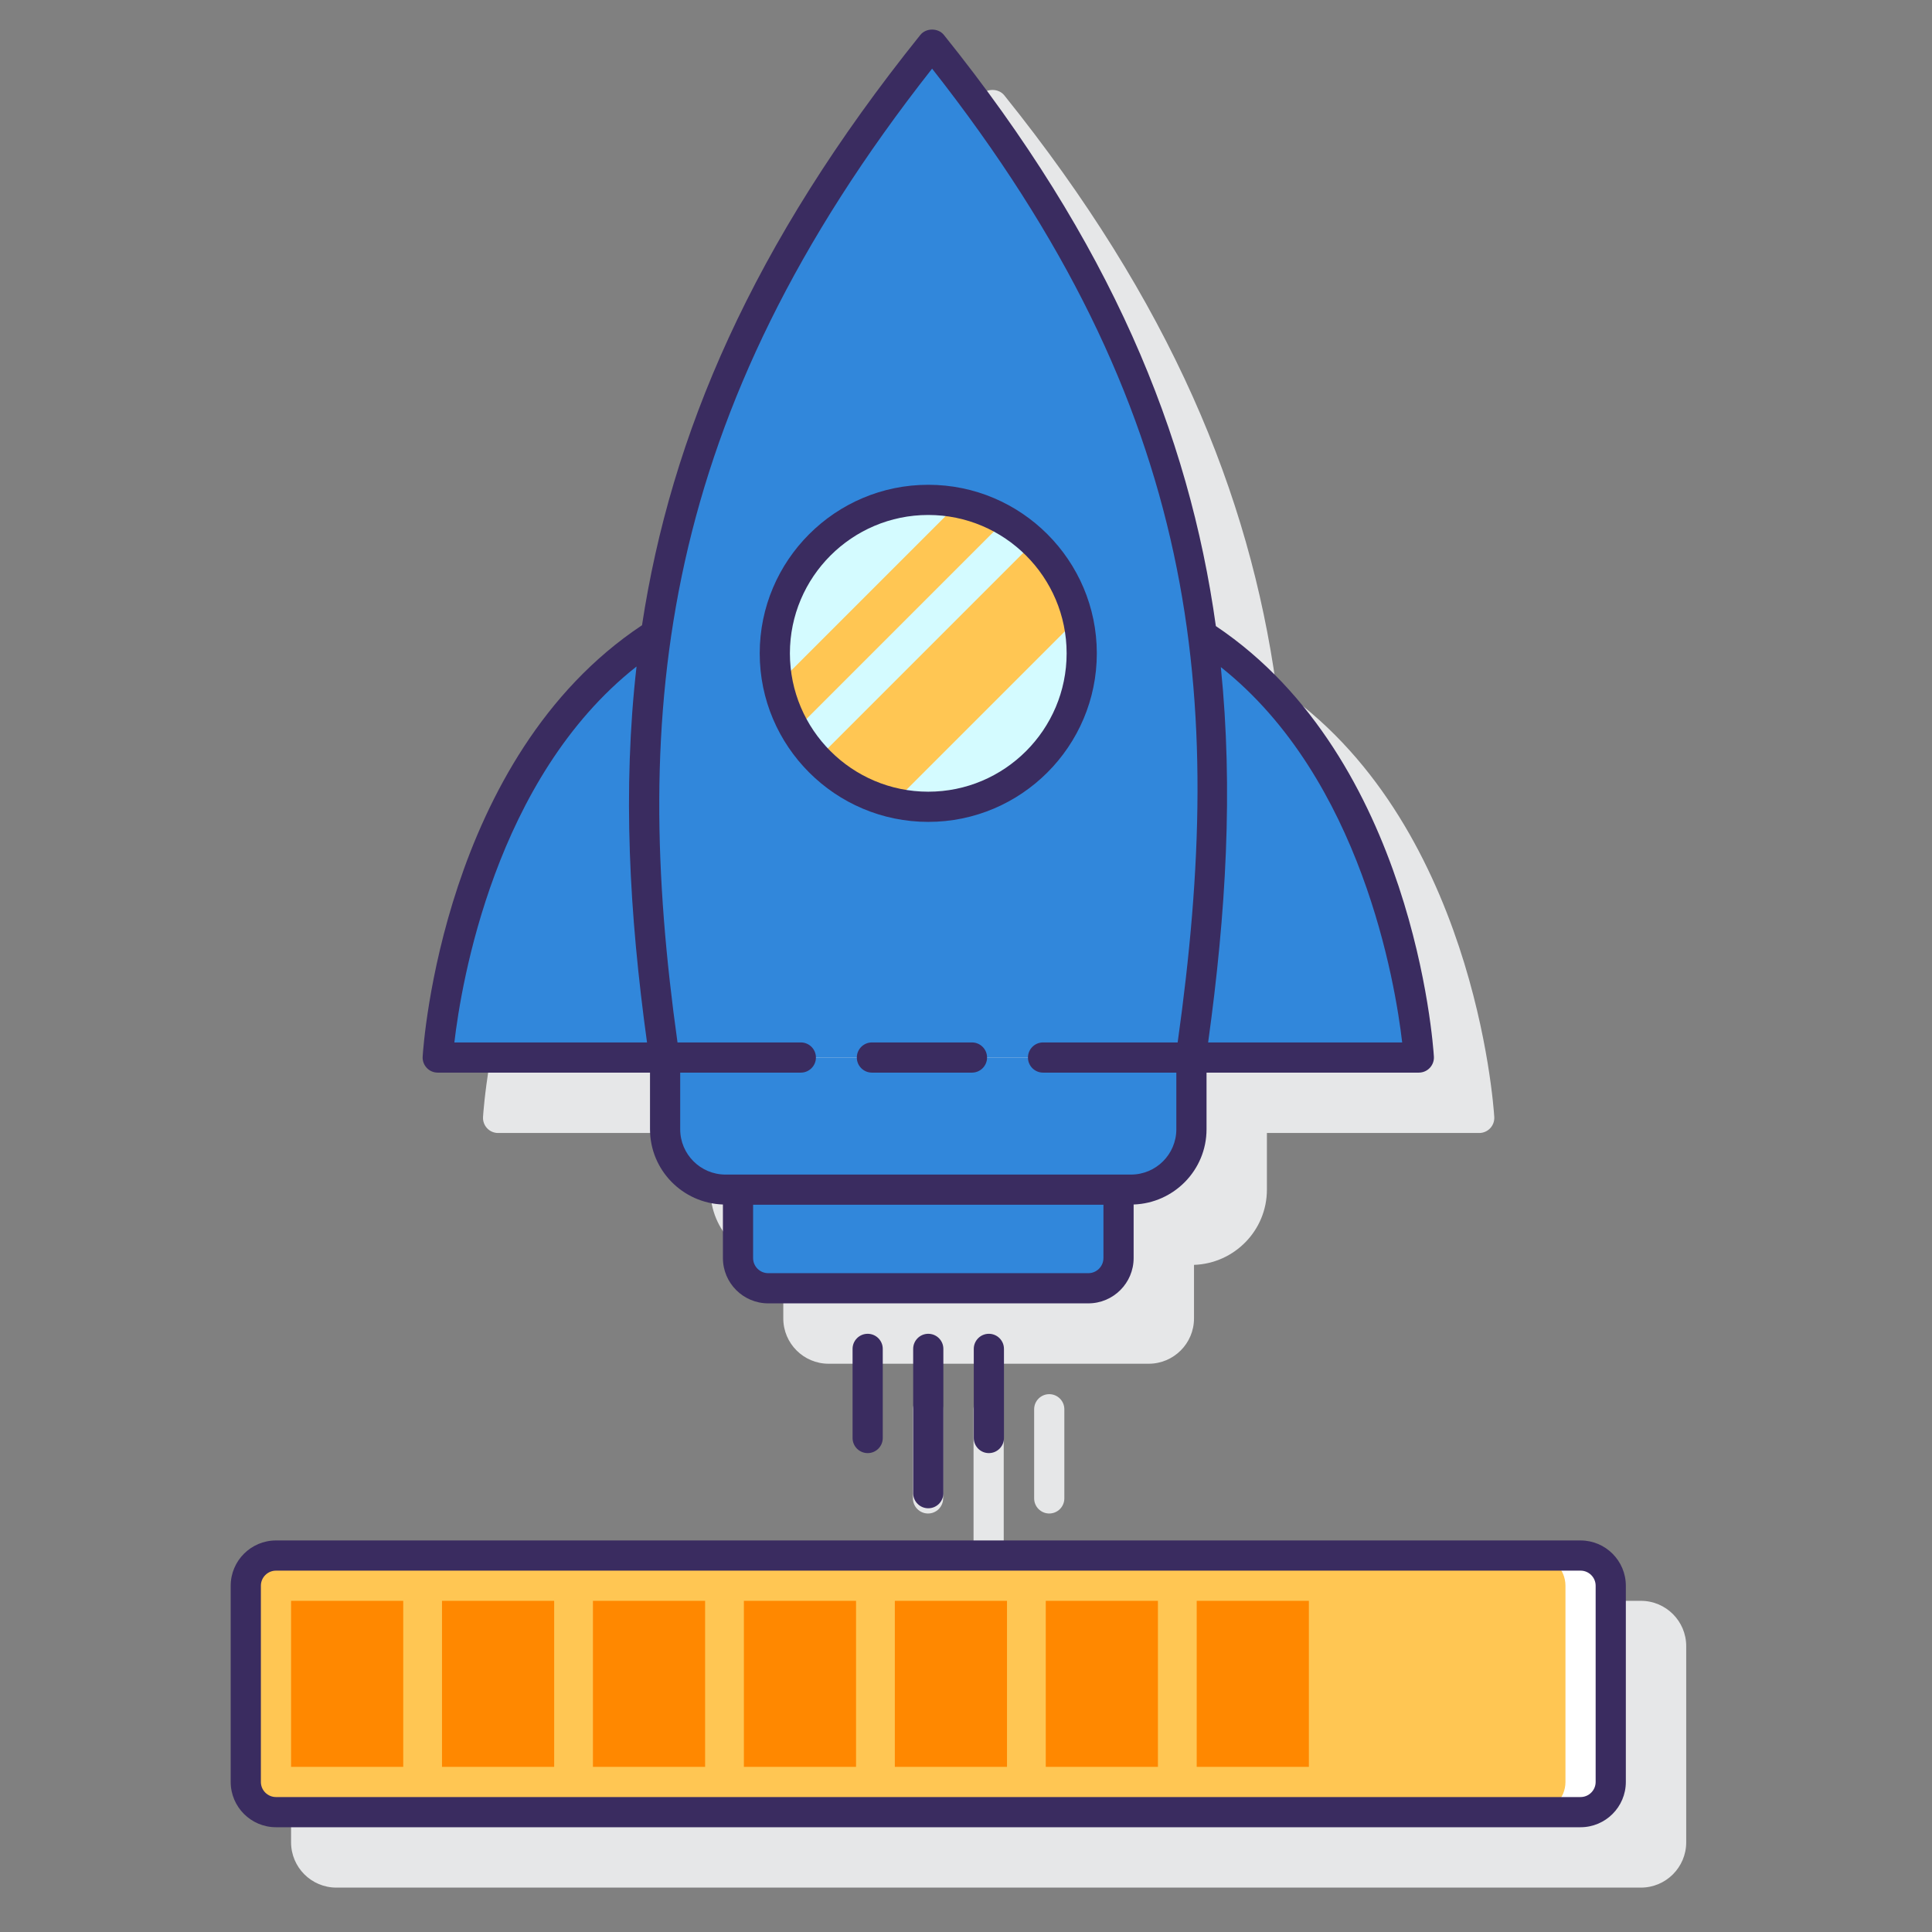 <svg xmlns:inkscape="http://www.inkscape.org/namespaces/inkscape" xmlns:sodipodi="http://sodipodi.sourceforge.net/DTD/sodipodi-0.dtd" xmlns="http://www.w3.org/2000/svg" xmlns:svg="http://www.w3.org/2000/svg" id="Layer_1" x="0px" y="0px" viewBox="0 0 128 128" xml:space="preserve" sodipodi:docname="wordpress-clear-cache-fast-loading.svg" inkscape:version="1.1 (c4e8f9e, 2021-05-24)"><rect x="0" y="0" width="128" height="128" fill="#808080" stroke="none"/><defs id="defs901"></defs><g id="g896">	<g id="g834">		<path fill="#E6E7E8" d="M33,75.064h14.065v3.754c0,2.698,2.153,4.891,4.83,4.983v3.55c0,1.654,1.346,3,3,3h21.211    c1.654,0,3-1.346,3-3v-3.55c2.676-0.092,4.83-2.284,4.83-4.983v-3.754H98c0.276,0,0.54-0.114,0.729-0.315    c0.189-0.201,0.287-0.471,0.27-0.746c-0.049-0.809-1.357-19.751-14.445-28.524c-1.78-12.774-6.985-25.43-18.019-39.165    c-0.38-0.473-1.18-0.473-1.56,0c-11.166,13.9-16.522,26.522-18.44,39.11C33.368,54.17,32.052,73.19,32.002,74.003    c-0.017,0.275,0.081,0.545,0.27,0.746C32.46,74.95,32.724,75.064,33,75.064z" id="path824"></path>		<path fill="#E6E7E8" d="M68.515,93.367v5.906c0,0.552,0.448,1,1,1s1-0.448,1-1v-5.906c0-0.552-0.448-1-1-1    S68.515,92.815,68.515,93.367z" id="path826"></path>		<path fill="#E6E7E8" d="M64.5,93.367v9.56c0,0.552,0.448,1,1,1s1-0.448,1-1v-9.56c0-0.552-0.448-1-1-1S64.5,92.815,64.5,93.367z" id="path828"></path>		<path fill="#E6E7E8" d="M60.485,93.367v5.906c0,0.552,0.448,1,1,1s1-0.448,1-1v-5.906c0-0.552-0.448-1-1-1    S60.485,92.815,60.485,93.367z" id="path830"></path>		<path fill="#E6E7E8" d="M108.716,106.059H22.284c-1.654,0-3,1.346-3,3v13c0,1.654,1.346,3,3,3h86.432c1.654,0,3-1.346,3-3v-13    C111.716,107.405,110.37,106.059,108.716,106.059z" id="path832"></path>	</g>	<g id="g894">		<g id="g856">			<g id="g838" style="fill:#00438b;fill-opacity:1">				<path fill="#0089EF" d="M44.015,70.064c-3.516-24.263-0.885-43.94,17.74-67.123c18.625,23.183,20.655,42.86,17.139,67.123      C64.589,70.064,59.691,70.064,44.015,70.064z" id="path836" style="fill:#3187db;fill-opacity:1"></path>			</g>			<path fill="#6DC9F7" d="M78.894,70.064H94c0,0-1.188-19.485-14.328-27.978C80.838,51.015,80.329,60.157,78.894,70.064z" id="path840" style="fill:#3187db;fill-opacity:1"></path>			<path fill="#6DC9F7" d="M43.468,41.999C30.198,50.445,29,70.064,29,70.064h15.015C42.574,60.125,42.169,50.956,43.468,41.999z" id="path842" style="fill:#3187db;fill-opacity:1"></path>			<path fill="#6DC9F7" d="M44.065,70.064h34.87v4.754c0,2.209-1.791,4-4,4h-26.87c-2.209,0-4-1.791-4-4V70.064z" id="path844" style="fill:#3187db;fill-opacity:1"></path>			<circle fill="#D4FBFF" cx="61.5" cy="43.285" r="10.167" id="circle846"></circle>			<g id="g852">				<path fill="#FFFFFF" d="M59.198,53.18l12.197-12.197c-0.456-1.968-1.481-3.714-2.896-5.059L54.139,50.285      C55.485,51.699,57.231,52.724,59.198,53.18z" id="path848" style="fill:#ffc653;fill-opacity:1"></path>				<path fill="#FFFFFF" d="M52.701,48.363l13.877-13.877c-0.936-0.542-1.962-0.945-3.056-1.166L51.536,45.307      C51.757,46.401,52.16,47.427,52.701,48.363z" id="path850" style="fill:#ffc653;fill-opacity:1"></path>			</g>			<path fill="#0089EF" d="M50.895,85.351h21.211c1.105,0,2-0.895,2-2v-4.533H48.895v4.533     C48.895,84.456,49.79,85.351,50.895,85.351z" id="path854" style="fill:#3187db;fill-opacity:1"></path>		</g>		<g id="g892">			<path fill="#FFD7E5" d="M104.716,120.059H18.284c-1.105,0-2-0.895-2-2v-13c0-1.105,0.895-2,2-2h86.431c1.105,0,2,0.895,2,2v13     C106.716,119.163,105.82,120.059,104.716,120.059z" id="path858" style="fill:#ffc653;fill-opacity:1"></path>			<path fill="#FFFFFF" d="M104.716,103.059h-3c1.105,0,2,0.895,2,2v13c0,1.104-0.895,2-2,2h3c1.105,0,2-0.896,2-2v-13     C106.716,103.954,105.82,103.059,104.716,103.059z" id="path860"></path>			<g id="g876">				<path fill="#3A2C60" d="M29,71.064h14.065v3.754c0,2.698,2.153,4.891,4.83,4.983v3.55c0,1.654,1.346,3,3,3h21.211      c1.654,0,3-1.346,3-3v-3.55c2.676-0.092,4.83-2.284,4.83-4.983v-3.754H94c0.276,0,0.54-0.114,0.729-0.315      c0.189-0.201,0.287-0.471,0.27-0.746c-0.049-0.809-1.357-19.751-14.445-28.524c-1.78-12.774-6.985-25.43-18.019-39.165      c-0.38-0.473-1.18-0.473-1.56,0c-11.166,13.9-16.522,26.522-18.44,39.11C29.368,50.17,28.052,69.19,28.002,70.003      c-0.017,0.275,0.081,0.545,0.27,0.746C28.46,70.951,28.724,71.064,29,71.064z M73.105,83.351c0,0.551-0.449,1-1,1H50.895      c-0.551,0-1-0.449-1-1v-3.533h23.211V83.351z M92.898,69.064H80.042c1.186-8.573,1.668-16.762,0.841-24.868      C90.222,51.599,92.446,65.18,92.898,69.064z M61.754,4.548c17.77,22.593,19.489,41.554,16.269,64.516h-8.918      c-0.552,0-1,0.448-1,1s0.448,1,1,1h8.83v3.754c0,1.654-1.346,3-3,3h-26.87c-1.654,0-3-1.346-3-3v-3.754h7.992      c0.552,0,1-0.448,1-1s-0.448-1-1-1h-8.171C41.816,47.083,43.637,27.576,61.754,4.548z M42.172,44.158      c-0.929,8.165-0.485,16.355,0.695,24.906H30.103C30.556,65.174,32.789,51.553,42.172,44.158z" id="path862"></path>				<path fill="#3A2C60" d="M64.395,69.064h-6.628c-0.552,0-1,0.448-1,1s0.448,1,1,1h6.628c0.552,0,1-0.448,1-1      S64.947,69.064,64.395,69.064z" id="path864"></path>				<path fill="#3A2C60" d="M61.5,54.452c6.157,0,11.167-5.009,11.167-11.167c0-6.157-5.009-11.167-11.167-11.167      c-6.158,0-11.167,5.009-11.167,11.167C50.333,49.442,55.342,54.452,61.5,54.452z M61.5,34.118c5.054,0,9.167,4.112,9.167,9.167      c0,5.055-4.112,9.167-9.167,9.167c-5.055,0-9.167-4.112-9.167-9.167C52.333,38.23,56.445,34.118,61.5,34.118z" id="path866"></path>				<path fill="#3A2C60" d="M64.515,89.367v5.905c0,0.552,0.448,1,1,1s1-0.448,1-1v-5.905c0-0.552-0.448-1-1-1      S64.515,88.815,64.515,89.367z" id="path868"></path>				<path fill="#3A2C60" d="M60.5,89.367v9.56c0,0.552,0.448,1,1,1s1-0.448,1-1v-9.56c0-0.552-0.448-1-1-1S60.5,88.815,60.5,89.367z      " id="path870"></path>				<path fill="#3A2C60" d="M56.485,89.367v5.905c0,0.552,0.448,1,1,1s1-0.448,1-1v-5.905c0-0.552-0.448-1-1-1      S56.485,88.815,56.485,89.367z" id="path872"></path>				<path fill="#3A2C60" d="M104.716,102.059H18.284c-1.654,0-3,1.346-3,3v13c0,1.654,1.346,3,3,3h86.432c1.654,0,3-1.346,3-3v-13      C107.716,103.404,106.37,102.059,104.716,102.059z M105.716,118.059c0,0.551-0.449,1-1,1H18.284c-0.551,0-1-0.449-1-1v-13      c0-0.551,0.449-1,1-1h86.432c0.551,0,1,0.449,1,1V118.059z" id="path874"></path>			</g>			<rect x="19.284" y="106.059" fill="#FA759E" width="7.431" height="11" id="rect878" style="fill:#ff8800;fill-opacity:1"></rect>			<rect x="29.284" y="106.059" fill="#FA759E" width="7.431" height="11" id="rect880" style="fill:#ff8800;fill-opacity:1"></rect>			<rect x="39.284" y="106.059" fill="#FA759E" width="7.431" height="11" id="rect882" style="fill:#ff8800;fill-opacity:1"></rect>			<rect x="49.284" y="106.059" fill="#FA759E" width="7.431" height="11" id="rect884" style="fill:#ff8800;fill-opacity:1"></rect>			<rect x="59.285" y="106.059" fill="#FA759E" width="7.431" height="11" id="rect886" style="fill:#ff8800;fill-opacity:1"></rect>			<rect x="69.285" y="106.059" fill="#FA759E" width="7.431" height="11" id="rect888" style="fill:#ff8800;fill-opacity:1"></rect>			<rect x="79.285" y="106.059" fill="#FA759E" width="7.431" height="11" id="rect890" style="fill:#ff8800;fill-opacity:1"></rect>		</g>	</g></g></svg>